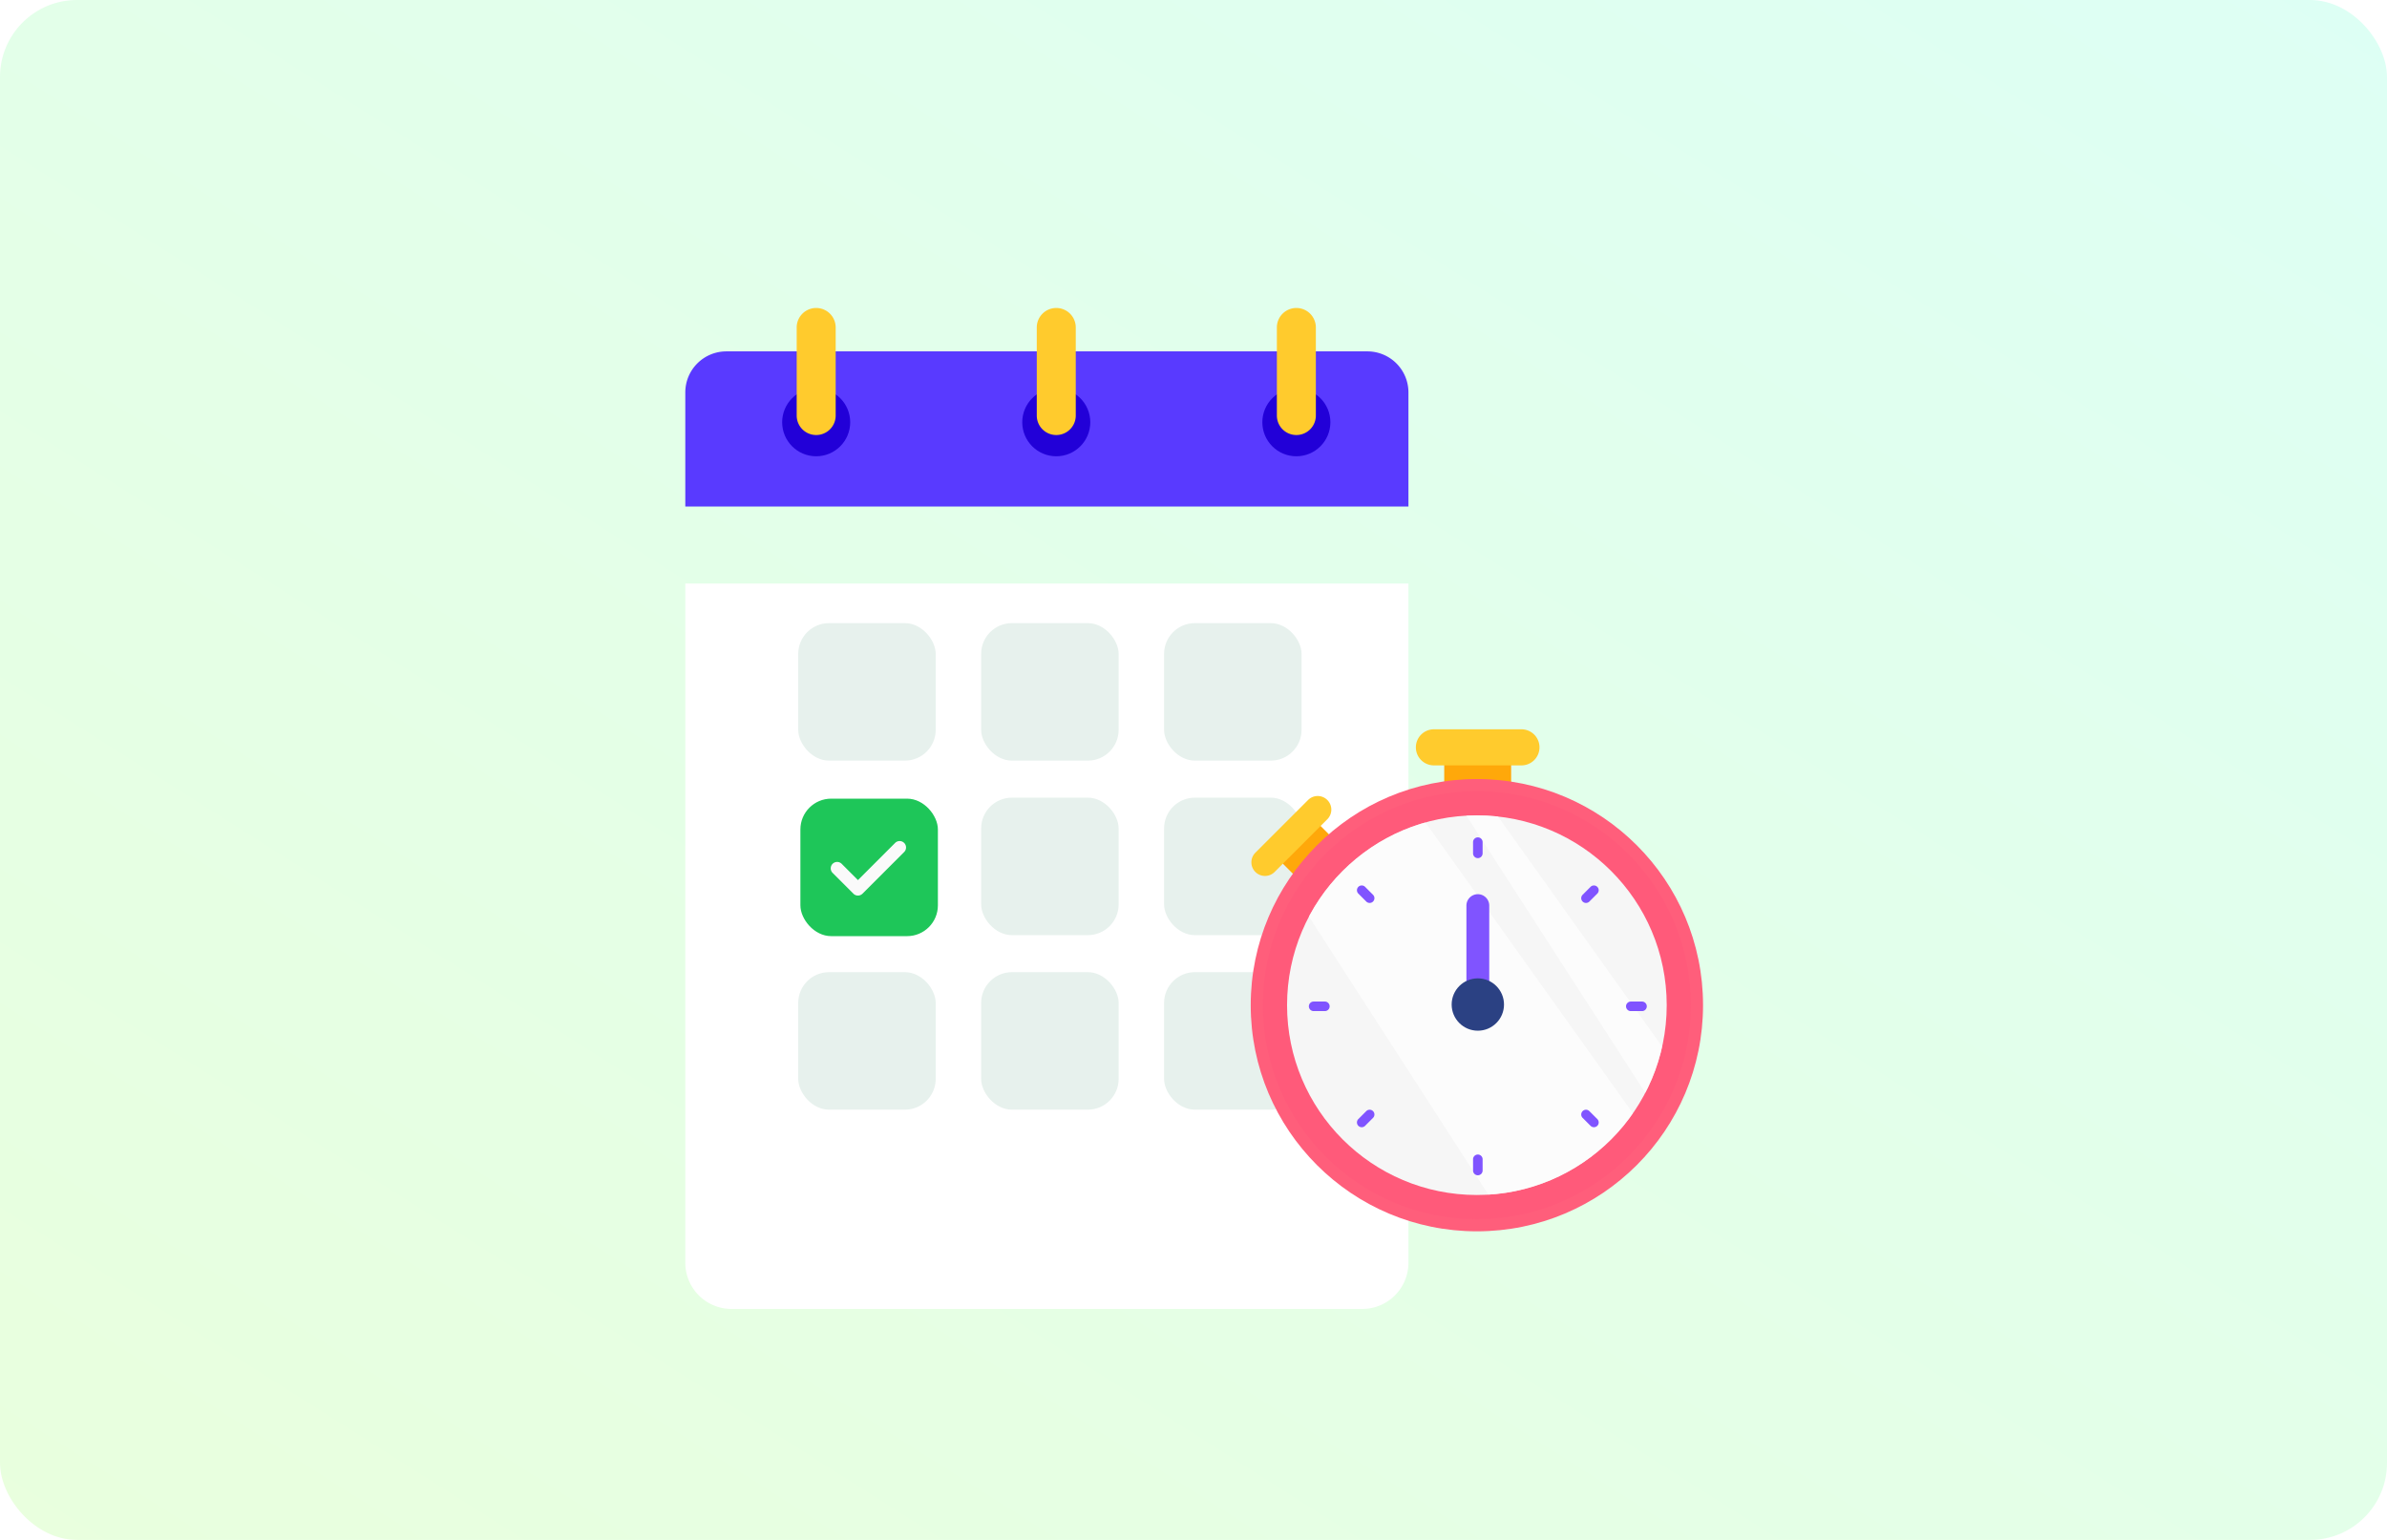 <svg xmlns="http://www.w3.org/2000/svg" xmlns:xlink="http://www.w3.org/1999/xlink" width="310" height="200" viewBox="0 0 310 200">
  <defs>
    <linearGradient id="linear-gradient" x1="1" x2="0" y2="1" gradientUnits="objectBoundingBox">
      <stop offset="0" stop-color="#79ffd5"/>
      <stop offset="1" stop-color="#a7ff7a"/>
    </linearGradient>
    <filter id="Rectangle_21" x="66.5" y="53.291" width="138.914" height="139.213" filterUnits="userSpaceOnUse">
      <feOffset dy="10" input="SourceAlpha"/>
      <feGaussianBlur stdDeviation="7.5" result="blur"/>
      <feFlood flood-color="#5a8775" flood-opacity="0.149"/>
      <feComposite operator="in" in2="blur"/>
      <feComposite in="SourceGraphic"/>
    </filter>
    <clipPath id="clip-path">
      <circle id="Ellipse_12" data-name="Ellipse 12" cx="24.653" cy="24.653" r="24.653" fill="none"/>
    </clipPath>
    <clipPath id="clip-_01_Booking">
      <rect width="310" height="200"/>
    </clipPath>
  </defs>
  <g id="_01_Booking" data-name="01_Booking" clip-path="url(#clip-_01_Booking)">
    <rect width="310" height="200" fill="#fff"/>
    <rect id="Rectangle_1" data-name="Rectangle 1" width="310" height="200" rx="10" opacity="0.25" fill="url(#linear-gradient)"/>
    <g id="Group_70" data-name="Group 70" transform="translate(-293 -1552.965)">
      <g id="Group_54" data-name="Group 54" transform="translate(382 1592.965)">
        <g id="Group_48" data-name="Group 48">
          <g transform="matrix(1, 0, 0, 1, -89, -40)" filter="url(#Rectangle_21)">
            <path id="Rectangle_21-2" data-name="Rectangle 21" d="M0,0H93.914a0,0,0,0,1,0,0V88.213a6,6,0,0,1-6,6H6a6,6,0,0,1-6-6V0A0,0,0,0,1,0,0Z" transform="translate(89 65.79)" fill="#fff"/>
          </g>
          <path id="Path_19" data-name="Path 19" d="M329.814,84.3v14.82H235.9V84.3a5.331,5.331,0,0,1,5.331-5.331h83.252A5.331,5.331,0,0,1,329.814,84.3Z" transform="translate(-235.9 -73.333)" fill="#593aff"/>
          <g id="Group_47" data-name="Group 47" transform="translate(12.58)">
            <g id="Group_44" data-name="Group 44" transform="translate(62.361)">
              <circle id="Ellipse_6" data-name="Ellipse 6" cx="4.418" cy="4.418" r="4.418" transform="translate(0 10.424)" fill="#2200d8"/>
              <path id="Path_20" data-name="Path 20" d="M425.688,81.728h0A2.532,2.532,0,0,0,428.22,79.2V67.759a2.532,2.532,0,0,0-2.532-2.532h0a2.532,2.532,0,0,0-2.532,2.532V79.2A2.532,2.532,0,0,0,425.688,81.728Z" transform="translate(-421.27 -65.227)" fill="#ffcb2d"/>
            </g>
            <g id="Group_45" data-name="Group 45" transform="translate(31.18)">
              <circle id="Ellipse_7" data-name="Ellipse 7" cx="4.418" cy="4.418" r="4.418" transform="translate(0 10.424)" fill="#2200d8"/>
              <path id="Path_21" data-name="Path 21" d="M349.69,81.728h0a2.532,2.532,0,0,0,2.532-2.532V67.759a2.532,2.532,0,0,0-2.532-2.532h0a2.532,2.532,0,0,0-2.532,2.532V79.2A2.532,2.532,0,0,0,349.69,81.728Z" transform="translate(-345.272 -65.227)" fill="#ffcb2d"/>
            </g>
            <g id="Group_46" data-name="Group 46">
              <circle id="Ellipse_8" data-name="Ellipse 8" cx="4.418" cy="4.418" r="4.418" transform="translate(0 10.424)" fill="#2200d8"/>
              <path id="Path_22" data-name="Path 22" d="M273.691,81.728h0a2.532,2.532,0,0,0,2.532-2.532V67.759a2.532,2.532,0,0,0-2.532-2.532h0a2.532,2.532,0,0,0-2.532,2.532V79.2A2.532,2.532,0,0,0,273.691,81.728Z" transform="translate(-269.273 -65.227)" fill="#ffcb2d"/>
            </g>
          </g>
        </g>
        <g id="Group_53" data-name="Group 53" transform="translate(14.664 40.931)">
          <g id="Group_49" data-name="Group 49">
            <rect id="Rectangle_22" data-name="Rectangle 22" width="17.857" height="17.857" rx="4" transform="translate(65.372 17.857) rotate(180)" fill="#e7f1ed"/>
            <rect id="Rectangle_23" data-name="Rectangle 23" width="17.857" height="17.857" rx="4" transform="translate(41.614 17.857) rotate(180)" fill="#e7f1ed"/>
            <rect id="Rectangle_24" data-name="Rectangle 24" width="17.857" height="17.857" rx="4" transform="translate(17.857 17.857) rotate(180)" fill="#e7f1ed"/>
          </g>
          <g id="Group_51" data-name="Group 51" transform="translate(0.284 22.667)">
            <rect id="Rectangle_25" data-name="Rectangle 25" width="17.857" height="17.857" rx="4" transform="translate(65.088 17.857) rotate(180)" fill="#e7f1ed"/>
            <rect id="Rectangle_26" data-name="Rectangle 26" width="17.857" height="17.857" rx="4" transform="translate(41.33 17.857) rotate(180)" fill="#e7f1ed"/>
            <rect id="Rectangle_27" data-name="Rectangle 27" width="17.857" height="17.857" rx="4" transform="translate(17.857 17.986) rotate(180)" fill="#1ec659"/>
            <path id="Path_36" data-name="Path 36" d="M150.871,165.573a.832.832,0,0,1,0,1.178l-5.414,5.414a.832.832,0,0,1-1.178,0l-2.707-2.707a.833.833,0,0,1,1.178-1.178l2.118,2.118,4.825-4.825A.832.832,0,0,1,150.871,165.573Zm0,0" transform="translate(-137.394 -159.692)" fill="#fafafa"/>
          </g>
          <g id="Group_52" data-name="Group 52" transform="translate(0 45.333)">
            <rect id="Rectangle_28" data-name="Rectangle 28" width="17.857" height="17.857" rx="4" transform="translate(65.372 17.857) rotate(180)" fill="#e7f1ed"/>
            <rect id="Rectangle_29" data-name="Rectangle 29" width="17.857" height="17.857" rx="4" transform="translate(41.614 17.857) rotate(180)" fill="#e7f1ed"/>
            <rect id="Rectangle_30" data-name="Rectangle 30" width="17.857" height="17.857" rx="4" transform="translate(17.857 17.857) rotate(180)" fill="#e7f1ed"/>
          </g>
        </g>
      </g>
      <g id="Group_69" data-name="Group 69" transform="translate(455.432 1647.685)">
        <g id="Group_57" data-name="Group 57" transform="translate(0.089)">
          <g id="Group_55" data-name="Group 55" transform="translate(21.358)">
            <rect id="Rectangle_31" data-name="Rectangle 31" width="8.69" height="5.723" transform="translate(3.682 3.203)" fill="#ffa80a"/>
            <path id="Path_23" data-name="Path 23" d="M444.432,203.288H433.065a2.344,2.344,0,0,1-2.344-2.343h0a2.344,2.344,0,0,1,2.344-2.344h11.367a2.344,2.344,0,0,1,2.344,2.344h0A2.343,2.343,0,0,1,444.432,203.288Z" transform="translate(-430.721 -198.601)" fill="#ffcb2d"/>
          </g>
          <g id="Group_56" data-name="Group 56" transform="translate(0 8.668)">
            <rect id="Rectangle_32" data-name="Rectangle 32" width="6.929" height="4.887" transform="translate(3.415 8.117) rotate(-45)" fill="#ffa80a"/>
            <path id="Path_24" data-name="Path 24" d="M388.523,222.744l-6.844,6.844a1.766,1.766,0,0,1-2.5,0h0a1.766,1.766,0,0,1,0-2.5l6.844-6.844a1.765,1.765,0,0,1,2.5,0h0A1.766,1.766,0,0,1,388.523,222.744Z" transform="translate(-378.664 -219.729)" fill="#ffcb2d"/>
          </g>
        </g>
        <g id="Group_68" data-name="Group 68" transform="translate(0 6.46)">
          <g id="Group_58" data-name="Group 58">
            <circle id="Ellipse_9" data-name="Ellipse 9" cx="29.371" cy="29.371" r="29.371" fill="#ff5e7b"/>
            <circle id="Ellipse_10" data-name="Ellipse 10" cx="27.791" cy="27.791" r="27.791" transform="translate(1.58 1.58)" fill="#ff5a7a"/>
            <circle id="Ellipse_11" data-name="Ellipse 11" cx="24.653" cy="24.653" r="24.653" transform="translate(4.718 4.718)" fill="#f6f6f6"/>
          </g>
          <g id="Group_60" data-name="Group 60" transform="translate(4.718 4.718)" opacity="0.71">
            <g id="Group_59" data-name="Group 59" clip-path="url(#clip-path)">
              <path id="Path_25" data-name="Path 25" d="M384.3,226.264l37.367,57.9,16.881-14.518-36.97-51.826Z" transform="translate(-386.616 -221.115)" fill="#fff"/>
              <path id="Path_26" data-name="Path 26" d="M432.834,202.7,470.2,260.6l2.172-7.259L435.4,201.519Z" transform="translate(-415.239 -211.5)" fill="#fff"/>
            </g>
          </g>
          <g id="Group_67" data-name="Group 67" transform="translate(7.551 7.577)">
            <g id="Group_65" data-name="Group 65">
              <g id="Group_61" data-name="Group 61" transform="translate(21.323)">
                <path id="Path_27" data-name="Path 27" d="M449.444,235.512a.621.621,0,0,1-.62-.621v-1.456a.62.62,0,0,1,1.241,0v1.456A.621.621,0,0,1,449.444,235.512Z" transform="translate(-448.824 -232.816)" fill="#8054ff"/>
                <path id="Path_28" data-name="Path 28" d="M449.444,335.908a.62.62,0,0,1-.62-.62v-1.456a.62.62,0,0,1,1.241,0v1.456A.62.62,0,0,1,449.444,335.908Z" transform="translate(-448.824 -292.022)" fill="#8054ff"/>
              </g>
              <g id="Group_62" data-name="Group 62" transform="translate(6.245 6.245)">
                <path id="Path_29" data-name="Path 29" d="M413.724,250.307a.619.619,0,0,1-.439-.181l-1.029-1.03a.62.62,0,1,1,.877-.877l1.029,1.03a.62.62,0,0,1-.439,1.058Z" transform="translate(-412.074 -248.037)" fill="#8054ff"/>
                <path id="Path_30" data-name="Path 30" d="M484.715,321.3a.62.62,0,0,1-.439-.182l-1.029-1.03a.62.62,0,1,1,.877-.877l1.029,1.03a.62.62,0,0,1-.439,1.059Z" transform="translate(-453.939 -289.902)" fill="#8054ff"/>
              </g>
              <g id="Group_63" data-name="Group 63" transform="translate(6.245 6.245)">
                <path id="Path_31" data-name="Path 31" d="M412.694,321.3a.62.62,0,0,1-.439-1.059l1.029-1.03a.62.62,0,0,1,.877.877l-1.029,1.03A.62.62,0,0,1,412.694,321.3Z" transform="translate(-412.074 -289.902)" fill="#8054ff"/>
                <path id="Path_32" data-name="Path 32" d="M483.685,250.307a.62.62,0,0,1-.439-1.058l1.029-1.03a.62.62,0,0,1,.877.877l-1.029,1.03A.619.619,0,0,1,483.685,250.307Z" transform="translate(-453.939 -248.037)" fill="#8054ff"/>
              </g>
              <g id="Group_64" data-name="Group 64" transform="translate(0 21.323)">
                <path id="Path_33" data-name="Path 33" d="M398.928,286.028h-1.456a.62.62,0,1,1,0-1.24h1.456a.62.62,0,0,1,0,1.24Z" transform="translate(-396.852 -284.788)" fill="#8054ff"/>
                <path id="Path_34" data-name="Path 34" d="M499.325,286.028h-1.456a.62.62,0,0,1,0-1.24h1.456a.62.62,0,1,1,0,1.24Z" transform="translate(-456.059 -284.788)" fill="#8054ff"/>
              </g>
            </g>
            <g id="Group_66" data-name="Group 66" transform="translate(18.544 7.38)">
              <path id="Path_35" data-name="Path 35" d="M449.688,265.133h-2.964V252.286a1.482,1.482,0,0,1,1.482-1.482h0a1.482,1.482,0,0,1,1.482,1.482Z" transform="translate(-444.807 -250.804)" fill="#8054ff"/>
              <circle id="Ellipse_13" data-name="Ellipse 13" cx="3.399" cy="3.399" r="3.399" transform="translate(0 10.93)" fill="#2b4183"/>
            </g>
          </g>
        </g>
      </g>
    </g>
  </g>
</svg>
